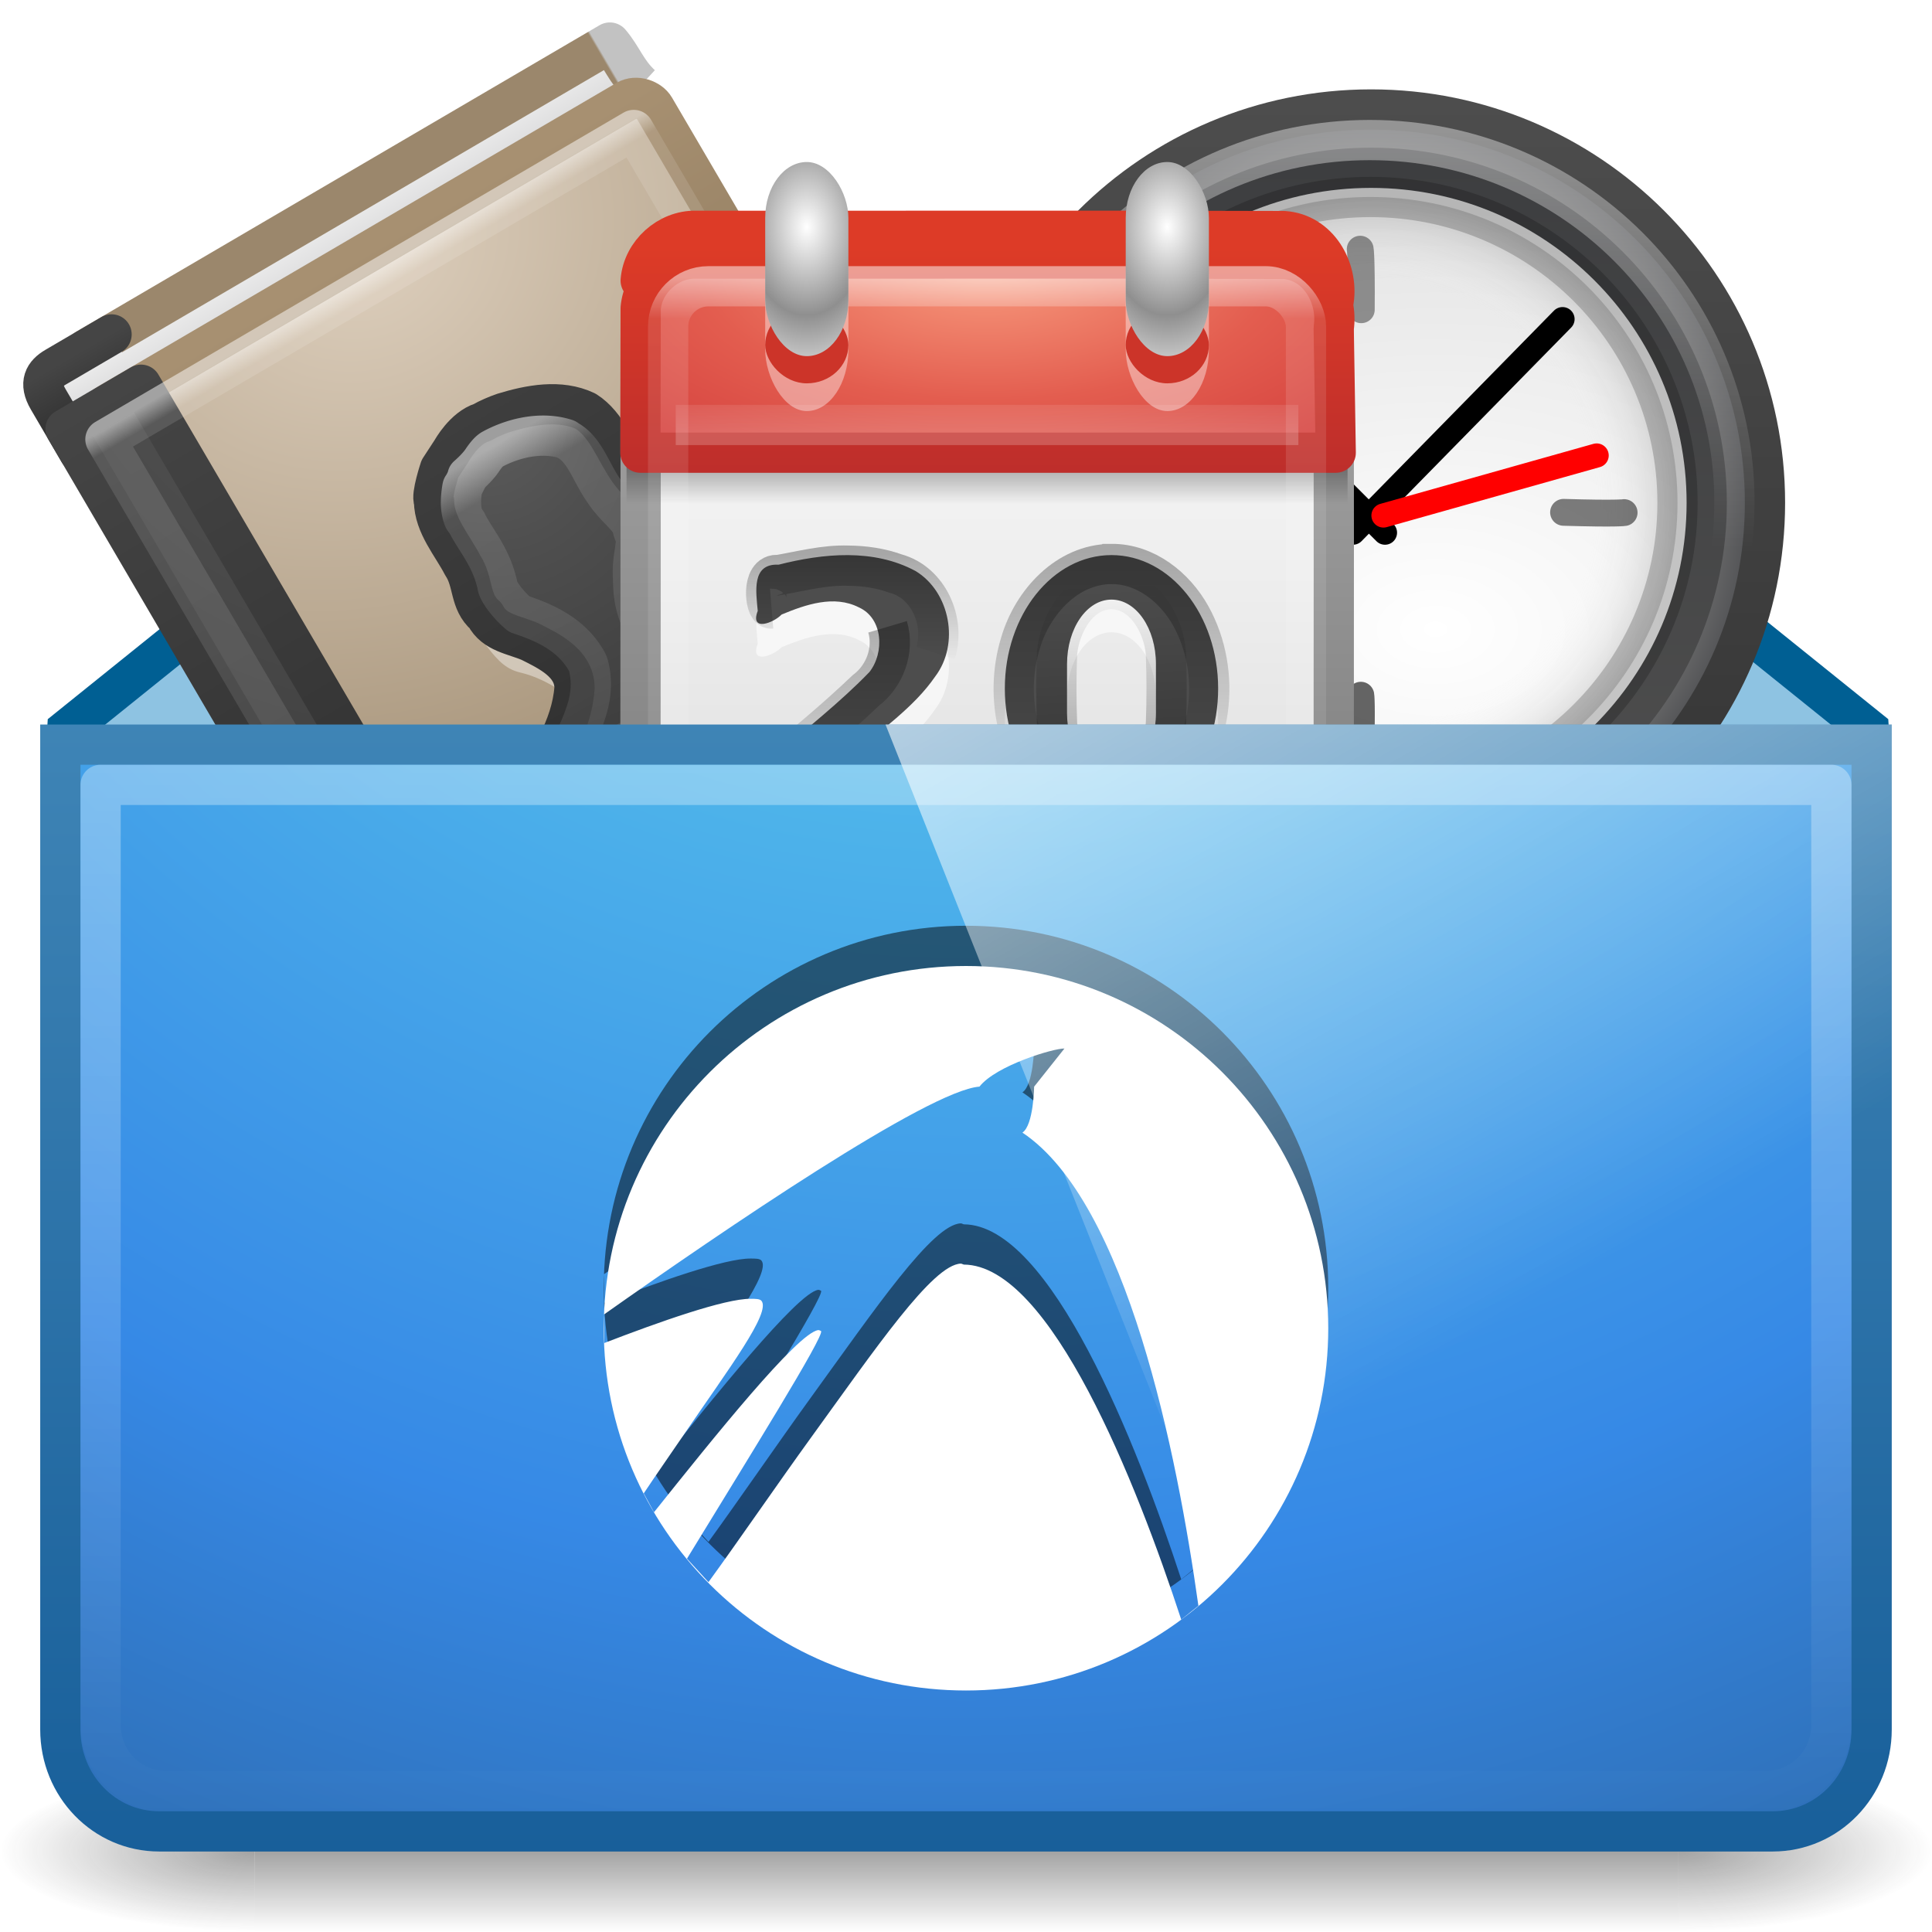 <?xml version="1.0" encoding="UTF-8" standalone="no"?>
<!-- Created with Inkscape (http://www.inkscape.org/) -->

<svg
   xmlns:dc="http://purl.org/dc/elements/1.1/"
   xmlns:cc="http://creativecommons.org/ns#"
   xmlns:rdf="http://www.w3.org/1999/02/22-rdf-syntax-ns#"
   xmlns:svg="http://www.w3.org/2000/svg"
   xmlns="http://www.w3.org/2000/svg"
   xmlns:xlink="http://www.w3.org/1999/xlink"
   xmlns:sodipodi="http://sodipodi.sourceforge.net/DTD/sodipodi-0.dtd"
   xmlns:inkscape="http://www.inkscape.org/namespaces/inkscape"
   width="48"
   height="48"
   id="svg4223"
   version="1.1"
   inkscape:version="0.48.3.1 r9886"
   sodipodi:docname="system-software-installer.svg"
   inkscape:export-filename="/home/rafa/Escriptori/lubuntu/lsc/lsc48.png"
   inkscape:export-xdpi="90"
   inkscape:export-ydpi="90">
  <sodipodi:namedview
     id="base"
     pagecolor="#ffffff"
     bordercolor="#666666"
     borderopacity="1.0"
     inkscape:pageopacity="0.0"
     inkscape:pageshadow="2"
     inkscape:zoom="5.656854"
     inkscape:cx="61.949932"
     inkscape:cy="28.781242"
     inkscape:current-layer="layer1"
     showgrid="true"
     inkscape:document-units="px"
     inkscape:grid-bbox="true"
     inkscape:window-width="1280"
     inkscape:window-height="976"
     inkscape:window-x="0"
     inkscape:window-y="24"
     inkscape:window-maximized="1"
     showguides="true"
     inkscape:guide-bbox="true"
     inkscape:snap-global="false">
    <inkscape:grid
       type="xygrid"
       id="grid3978"
       empspacing="5"
       visible="true"
       enabled="true"
       snapvisiblegridlinesonly="true" />
  </sodipodi:namedview>
  <defs
     id="defs4225">
    <linearGradient
       id="linearGradient3101">
      <stop
         offset="0"
         style="stop-color:#9b876c;stop-opacity:1"
         id="stop3103" />
      <stop
         offset="0.954"
         style="stop-color:#9b876c;stop-opacity:1"
         id="stop3105" />
      <stop
         offset="0.957"
         style="stop-color:#c2c2c2;stop-opacity:1"
         id="stop3107" />
      <stop
         offset="1"
         style="stop-color:#c2c2c2;stop-opacity:1"
         id="stop3109" />
    </linearGradient>
    <linearGradient
       id="linearGradient3707-319-631-407-324-616-674-812-821-107-178-392-400-6-2-5">
      <stop
         id="stop5440-4-8-6"
         style="stop-color:#272727;stop-opacity:1"
         offset="0" />
      <stop
         id="stop5442-3-8-1"
         style="stop-color:#454545;stop-opacity:1"
         offset="1" />
    </linearGradient>
    <linearGradient
       id="linearGradient2346-6">
      <stop
         id="stop2348-3"
         style="stop-color:#eeeeee;stop-opacity:1"
         offset="0" />
      <stop
         id="stop2350-8"
         style="stop-color:#d9d9da;stop-opacity:1"
         offset="1" />
    </linearGradient>
    <linearGradient
       id="linearGradient3319-5">
      <stop
         id="stop3321-0"
         style="stop-color:#a79071;stop-opacity:1"
         offset="0" />
      <stop
         id="stop3323-9"
         style="stop-color:#6f5d45;stop-opacity:1"
         offset="1" />
    </linearGradient>
    <linearGradient
       id="linearGradient8967-0">
      <stop
         id="stop8969-8"
         style="stop-color:#ddcfbd;stop-opacity:1"
         offset="0" />
      <stop
         id="stop8971-8"
         style="stop-color:#856f50;stop-opacity:1"
         offset="1" />
    </linearGradient>
    <linearGradient
       id="linearGradient3707-319-631-407-324-616-674-812-821-107-178-392-400-6-9">
      <stop
         id="stop5440-4-3"
         style="stop-color:#272727;stop-opacity:1"
         offset="0" />
      <stop
         id="stop5442-3-9"
         style="stop-color:#454545;stop-opacity:1"
         offset="1" />
    </linearGradient>
    <linearGradient
       id="linearGradient2867-449-88-871-390-598-476-591-434-148-57-177-641-289-620-227-114-444-680-744-8-9">
      <stop
         id="stop5430-8-4"
         style="stop-color:#5f5f5f;stop-opacity:1"
         offset="0" />
      <stop
         id="stop5432-3-8"
         style="stop-color:#4f4f4f;stop-opacity:1"
         offset="0.262" />
      <stop
         id="stop5434-1-1"
         style="stop-color:#3b3b3b;stop-opacity:1"
         offset="0.705" />
      <stop
         id="stop5436-8-2"
         style="stop-color:#2b2b2b;stop-opacity:1"
         offset="1" />
    </linearGradient>
    <linearGradient
       id="linearGradient3731-3">
      <stop
         id="stop3733-6"
         style="stop-color:#ffffff;stop-opacity:1"
         offset="0" />
      <stop
         id="stop3735-5"
         style="stop-color:#ffffff;stop-opacity:0.235"
         offset="0.027" />
      <stop
         id="stop3737-6"
         style="stop-color:#ffffff;stop-opacity:0.157"
         offset="0.974" />
      <stop
         id="stop3739-3"
         style="stop-color:#ffffff;stop-opacity:0.392"
         offset="1" />
    </linearGradient>
    <linearGradient
       id="linearGradient3707-319-631-407-324-616-674-812-821-107-178-392-400-6-7">
      <stop
         id="stop5440-4-4"
         style="stop-color:#272727;stop-opacity:1"
         offset="0" />
      <stop
         id="stop5442-3-5"
         style="stop-color:#454545;stop-opacity:1"
         offset="1" />
    </linearGradient>
    <linearGradient
       id="linearGradient2867-449-88-871-390-598-476-591-434-148-57-177-641-289-620-227-114-444-680-744-8-7">
      <stop
         id="stop5430-8-6"
         style="stop-color:#5f5f5f;stop-opacity:1"
         offset="0" />
      <stop
         id="stop5432-3-5"
         style="stop-color:#4f4f4f;stop-opacity:1"
         offset="0.262" />
      <stop
         id="stop5434-1-6"
         style="stop-color:#3b3b3b;stop-opacity:1"
         offset="0.705" />
      <stop
         id="stop5436-8-9"
         style="stop-color:#2b2b2b;stop-opacity:1"
         offset="1" />
    </linearGradient>
    <linearGradient
       id="linearGradient3195">
      <stop
         id="stop3197"
         style="stop-color:#ffffff;stop-opacity:1"
         offset="0" />
      <stop
         id="stop3199"
         style="stop-color:#ffffff;stop-opacity:0.235"
         offset="0.123" />
      <stop
         id="stop3201"
         style="stop-color:#ffffff;stop-opacity:0.157"
         offset="0.937" />
      <stop
         id="stop3203"
         style="stop-color:#ffffff;stop-opacity:0.392"
         offset="1" />
    </linearGradient>
    <linearGradient
       id="linearGradient3301">
      <stop
         id="stop3303"
         style="stop-color:#ffffff;stop-opacity:0"
         offset="0" />
      <stop
         id="stop3309"
         style="stop-color:#ffffff;stop-opacity:0"
         offset="0.7" />
      <stop
         id="stop3305"
         style="stop-color:#000000;stop-opacity:1"
         offset="1" />
    </linearGradient>
    <linearGradient
       id="linearGradient3708">
      <stop
         id="stop3710"
         style="stop-color:#000000;stop-opacity:1"
         offset="0" />
      <stop
         id="stop3712"
         style="stop-color:#000000;stop-opacity:1"
         offset="1" />
    </linearGradient>
    <linearGradient
       id="linearGradient3996">
      <stop
         id="stop3998"
         style="stop-color:#ffffff;stop-opacity:1"
         offset="0" />
      <stop
         id="stop4000"
         style="stop-color:#ffffff;stop-opacity:0"
         offset="1" />
    </linearGradient>
    <linearGradient
       id="linearGradient3268">
      <stop
         id="stop3270"
         style="stop-color:#ffffff;stop-opacity:1"
         offset="0" />
      <stop
         id="stop3272"
         style="stop-color:#d8d8d8;stop-opacity:1"
         offset="1" />
    </linearGradient>
    <linearGradient
       id="linearGradient2480">
      <stop
         id="stop2482"
         style="stop-color:#3d3e40;stop-opacity:1"
         offset="0" />
      <stop
         id="stop2484"
         style="stop-color:#4e4e4e;stop-opacity:1"
         offset="1" />
    </linearGradient>
    <linearGradient
       id="linearGradient3334-995-903-143-677-209-356-728">
      <stop
         id="stop5026"
         style="stop-color:#808080;stop-opacity:1"
         offset="0" />
      <stop
         id="stop5028"
         style="stop-color:#6d6d6d;stop-opacity:1"
         offset="0.873" />
      <stop
         id="stop5030"
         style="stop-color:#4f5053;stop-opacity:1"
         offset="1" />
    </linearGradient>
    <linearGradient
       id="linearGradient3227">
      <stop
         id="stop3229"
         style="stop-color:#4d4d4d;stop-opacity:1"
         offset="0" />
      <stop
         id="stop3231"
         style="stop-color:#333333;stop-opacity:1"
         offset="1" />
    </linearGradient>
    <linearGradient
       id="linearGradient3702-501-757-7">
      <stop
         id="stop2895-4"
         style="stop-color:#181818;stop-opacity:0"
         offset="0" />
      <stop
         id="stop2897-1"
         style="stop-color:#181818;stop-opacity:1"
         offset="0.5" />
      <stop
         id="stop2899-8"
         style="stop-color:#181818;stop-opacity:0"
         offset="1" />
    </linearGradient>
    <linearGradient
       id="linearGradient3688-464-309-1">
      <stop
         id="stop2889-7"
         style="stop-color:#181818;stop-opacity:1"
         offset="0" />
      <stop
         id="stop2891-85"
         style="stop-color:#181818;stop-opacity:0"
         offset="1" />
    </linearGradient>
    <linearGradient
       id="linearGradient3688-166-749-9">
      <stop
         id="stop2883-6"
         style="stop-color:#181818;stop-opacity:1"
         offset="0" />
      <stop
         id="stop2885-2"
         style="stop-color:#181818;stop-opacity:0"
         offset="1" />
    </linearGradient>
    <linearGradient
       id="linearGradient3707-319-631-407-324">
      <stop
         offset="0"
         style="stop-color:#185f9a;stop-opacity:1;"
         id="stop3760" />
      <stop
         offset="1"
         style="stop-color:#599ec9;stop-opacity:1;"
         id="stop3762" />
    </linearGradient>
    <linearGradient
       id="linearGradient2867-449-88-871-390-598-476-591-434-148-57-177">
      <stop
         offset="0"
         style="stop-color:#90dbec;stop-opacity:1;"
         id="stop3750" />
      <stop
         offset="0.262"
         style="stop-color:#55c1ec;stop-opacity:1;"
         id="stop3752" />
      <stop
         offset="0.705"
         style="stop-color:#3689e6;stop-opacity:1;"
         id="stop3754" />
      <stop
         offset="1"
         style="stop-color:#2b63a0;stop-opacity:1;"
         id="stop3756" />
    </linearGradient>
    <linearGradient
       id="linearGradient3924">
      <stop
         id="stop3926"
         style="stop-color:#ffffff;stop-opacity:1;"
         offset="0" />
      <stop
         id="stop3932"
         style="stop-color:#ffffff;stop-opacity:0;"
         offset="1" />
    </linearGradient>
    <linearGradient
       id="linearGradient3702-501-757-4">
      <stop
         id="stop2895-00"
         style="stop-color:#181818;stop-opacity:0"
         offset="0" />
      <stop
         id="stop2897-4"
         style="stop-color:#181818;stop-opacity:1"
         offset="0.5" />
      <stop
         id="stop2899-6"
         style="stop-color:#181818;stop-opacity:0"
         offset="1" />
    </linearGradient>
    <linearGradient
       id="linearGradient3688-464-309-80">
      <stop
         id="stop2889-5"
         style="stop-color:#181818;stop-opacity:1"
         offset="0" />
      <stop
         id="stop2891-6"
         style="stop-color:#181818;stop-opacity:0"
         offset="1" />
    </linearGradient>
    <linearGradient
       id="linearGradient3688-166-749-19">
      <stop
         id="stop2883-69"
         style="stop-color:#181818;stop-opacity:1"
         offset="0" />
      <stop
         id="stop2885-3"
         style="stop-color:#181818;stop-opacity:0"
         offset="1" />
    </linearGradient>
    <linearGradient
       id="linearGradient3104-3-9">
      <stop
         offset="0"
         style="stop-color:#787878;stop-opacity:1"
         id="stop3106-7-0" />
      <stop
         offset="1"
         style="stop-color:#aaaaaa;stop-opacity:1"
         id="stop3108-2-0" />
    </linearGradient>
    <linearGradient
       id="linearGradient3600-6-7">
      <stop
         offset="0"
         style="stop-color:#f4f4f4;stop-opacity:1"
         id="stop3602-1-4" />
      <stop
         offset="1"
         style="stop-color:#dbdbdb;stop-opacity:1"
         id="stop3604-1-3" />
    </linearGradient>
    <linearGradient
       id="linearGradient3510">
      <stop
         offset="0"
         style="stop-color:#000000;stop-opacity:1"
         id="stop3512" />
      <stop
         offset="1"
         style="stop-color:#000000;stop-opacity:0"
         id="stop3514" />
    </linearGradient>
    <linearGradient
       id="linearGradient3997"
       inkscape:collect="always">
      <stop
         id="stop3999"
         offset="0"
         style="stop-color:#000000;stop-opacity:1;" />
      <stop
         id="stop4001-0"
         offset="1"
         style="stop-color:#000000;stop-opacity:0;" />
    </linearGradient>
    <linearGradient
       id="linearGradient2490-6">
      <stop
         id="stop2492-5"
         style="stop-color:#791235;stop-opacity:1"
         offset="0" />
      <stop
         id="stop2494-0"
         style="stop-color:#dd3b27;stop-opacity:1"
         offset="1" />
    </linearGradient>
    <linearGradient
       id="linearGradient3242-6">
      <stop
         id="stop3244-3"
         style="stop-color:#f89b7e;stop-opacity:1"
         offset="0" />
      <stop
         id="stop3246-0"
         style="stop-color:#e35d4f;stop-opacity:1"
         offset="0.262" />
      <stop
         id="stop3248-2"
         style="stop-color:#c6262e;stop-opacity:1"
         offset="0.661" />
      <stop
         id="stop3250-1"
         style="stop-color:#690b2c;stop-opacity:1"
         offset="1" />
    </linearGradient>
    <linearGradient
       id="linearGradient3924-1">
      <stop
         id="stop3926-1"
         style="stop-color:#ffffff;stop-opacity:1;"
         offset="0" />
      <stop
         offset="0.063"
         style="stop-color:#ffffff;stop-opacity:0.235;"
         id="stop3928-0" />
      <stop
         id="stop3930-3"
         style="stop-color:#ffffff;stop-opacity:0.157;"
         offset="0.951" />
      <stop
         id="stop3932-4"
         style="stop-color:#ffffff;stop-opacity:0.392;"
         offset="1" />
    </linearGradient>
    <linearGradient
       id="linearGradient3924-7">
      <stop
         offset="0"
         style="stop-color:#ffffff;stop-opacity:1;"
         id="stop3926-5" />
      <stop
         id="stop3928-4"
         style="stop-color:#ffffff;stop-opacity:0.235;"
         offset="0.063" />
      <stop
         offset="0.951"
         style="stop-color:#ffffff;stop-opacity:0.157;"
         id="stop3930-4" />
      <stop
         offset="1"
         style="stop-color:#ffffff;stop-opacity:0.392;"
         id="stop3932-6" />
    </linearGradient>
    <linearGradient
       id="linearGradient3520">
      <stop
         offset="0"
         style="stop-color:#ffffff;stop-opacity:1;"
         id="stop3522" />
      <stop
         offset="1"
         style="stop-color:#8f8f8f;stop-opacity:1;"
         id="stop3524" />
    </linearGradient>
    <linearGradient
       id="linearGradient3520-1">
      <stop
         offset="0"
         style="stop-color:#ffffff;stop-opacity:1;"
         id="stop3522-2" />
      <stop
         offset="1"
         style="stop-color:#8f8f8f;stop-opacity:1;"
         id="stop3524-3" />
    </linearGradient>
    <radialGradient
       inkscape:collect="always"
       xlink:href="#linearGradient3334-995-903-143-677-209-356-728"
       id="radialGradient4430"
       gradientUnits="userSpaceOnUse"
       gradientTransform="matrix(0.629,0,0,0.628,73.899,3.671)"
       cx="24.012"
       cy="24.003"
       fx="24.012"
       fy="24.003"
       r="21" />
    <linearGradient
       inkscape:collect="always"
       xlink:href="#linearGradient3227"
       id="linearGradient4432"
       gradientUnits="userSpaceOnUse"
       gradientTransform="matrix(0.659,0,0,0.658,73.158,2.931)"
       x1="7.554"
       y1="3"
       x2="7.554"
       y2="45.184" />
    <radialGradient
       inkscape:collect="always"
       xlink:href="#linearGradient3268"
       id="radialGradient4434"
       gradientUnits="userSpaceOnUse"
       gradientTransform="matrix(1.1610166e-8,1.165,-1.75,1.7378386e-8,112.339,-8.861)"
       cx="27.412"
       cy="12.08"
       fx="27.412"
       fy="12.08"
       r="18" />
    <linearGradient
       inkscape:collect="always"
       xlink:href="#linearGradient2480"
       id="linearGradient4436"
       gradientUnits="userSpaceOnUse"
       gradientTransform="matrix(0.698,0,0,0.697,72.229,2.008)"
       x1="29.05"
       y1="7.028"
       x2="29.05"
       y2="40.32" />
    <radialGradient
       inkscape:collect="always"
       xlink:href="#linearGradient3301"
       id="radialGradient4438"
       gradientUnits="userSpaceOnUse"
       gradientTransform="matrix(0.639,0,0,0.636,73.634,3.468)"
       cx="24"
       cy="24"
       fx="24"
       fy="24"
       r="17" />
    <linearGradient
       inkscape:collect="always"
       xlink:href="#linearGradient3708"
       id="linearGradient4440"
       gradientUnits="userSpaceOnUse"
       gradientTransform="matrix(0.639,0,0,-0.636,73.634,33.996)"
       x1="29.05"
       y1="7.028"
       x2="29.05"
       y2="26.494" />
    <linearGradient
       inkscape:collect="always"
       xlink:href="#linearGradient3996"
       id="linearGradient4442"
       gradientUnits="userSpaceOnUse"
       gradientTransform="matrix(0.642,0,0,0.637,73.283,3.67)"
       x1="24.398"
       y1="3.602"
       x2="24.398"
       y2="26.091" />
    <radialGradient
       inkscape:collect="always"
       xlink:href="#linearGradient3688-166-749-19"
       id="radialGradient4446"
       gradientUnits="userSpaceOnUse"
       gradientTransform="matrix(2.004,0,0,1.4,27.988,-17.4)"
       cx="4.993"
       cy="43.5"
       fx="4.993"
       fy="43.5"
       r="2.5" />
    <radialGradient
       inkscape:collect="always"
       xlink:href="#linearGradient3688-464-309-80"
       id="radialGradient4448"
       gradientUnits="userSpaceOnUse"
       gradientTransform="matrix(2.004,0,0,1.4,-20.012,-104.4)"
       cx="4.993"
       cy="43.5"
       fx="4.993"
       fy="43.5"
       r="2.5" />
    <linearGradient
       inkscape:collect="always"
       xlink:href="#linearGradient3702-501-757-4"
       id="linearGradient4450"
       gradientUnits="userSpaceOnUse"
       x1="25.058"
       y1="47.028"
       x2="25.058"
       y2="39.999" />
    <linearGradient
       inkscape:collect="always"
       xlink:href="#linearGradient3600-6-7"
       id="linearGradient4452"
       gradientUnits="userSpaceOnUse"
       gradientTransform="matrix(0.641,0,0,0.642,0.615,0.958)"
       x1="19.36"
       y1="16.138"
       x2="19.36"
       y2="44.984" />
    <linearGradient
       inkscape:collect="always"
       xlink:href="#linearGradient3104-3-9"
       id="linearGradient4454"
       gradientUnits="userSpaceOnUse"
       gradientTransform="matrix(0.641,0,0,0.642,0.615,1.579)"
       x1="24"
       y1="44"
       x2="24"
       y2="3.89" />
    <linearGradient
       inkscape:collect="always"
       xlink:href="#linearGradient3510"
       id="linearGradient4456"
       gradientUnits="userSpaceOnUse"
       gradientTransform="matrix(0.65,0,0,0.5,0.4,4)"
       x1="23.954"
       y1="15.999"
       x2="23.954"
       y2="18.684" />
    <linearGradient
       inkscape:collect="always"
       xlink:href="#linearGradient3997"
       id="linearGradient4458"
       gradientUnits="userSpaceOnUse"
       gradientTransform="matrix(0.641,0,0,0.642,0.615,1.072)"
       x1="24"
       y1="34"
       x2="24"
       y2="37" />
    <linearGradient
       inkscape:collect="always"
       xlink:href="#linearGradient3997"
       id="linearGradient4460"
       gradientUnits="userSpaceOnUse"
       gradientTransform="matrix(0.641,0,0,0.642,0.615,1.072)"
       x1="24"
       y1="22"
       x2="24"
       y2="28" />
    <linearGradient
       inkscape:collect="always"
       xlink:href="#linearGradient3997"
       id="linearGradient4462"
       gradientUnits="userSpaceOnUse"
       gradientTransform="matrix(0.641,0,0,0.642,0.615,1.072)"
       x1="18"
       y1="26"
       x2="18"
       y2="37.045" />
    <linearGradient
       inkscape:collect="always"
       xlink:href="#linearGradient3997"
       id="linearGradient4464"
       gradientUnits="userSpaceOnUse"
       gradientTransform="matrix(0.652,0,0,0.651,0.282,0.804)"
       x1="24"
       y1="22"
       x2="24"
       y2="37" />
    <linearGradient
       inkscape:collect="always"
       xlink:href="#linearGradient3997"
       id="linearGradient4466"
       gradientUnits="userSpaceOnUse"
       gradientTransform="matrix(0.641,0,0,0.642,0.615,1.072)"
       x1="32"
       y1="35"
       x2="31.497"
       y2="23.406" />
    <radialGradient
       inkscape:collect="always"
       xlink:href="#linearGradient3242-6"
       id="radialGradient4468"
       gradientUnits="userSpaceOnUse"
       gradientTransform="matrix(0,0.906,-1.973,-3.8243502e-8,32.673,-1.92)"
       cx="7.496"
       cy="8.45"
       fx="7.496"
       fy="8.45"
       r="20" />
    <linearGradient
       inkscape:collect="always"
       xlink:href="#linearGradient2490-6"
       id="linearGradient4470"
       gradientUnits="userSpaceOnUse"
       gradientTransform="matrix(0.641,0,0,0.641,0.615,1.615)"
       x1="24"
       y1="44"
       x2="24"
       y2="3.899" />
    <linearGradient
       inkscape:collect="always"
       xlink:href="#linearGradient3924-1"
       id="linearGradient4472"
       gradientUnits="userSpaceOnUse"
       gradientTransform="matrix(0.622,0,0,0.622,1.081,2.081)"
       x1="24"
       y1="5"
       x2="24"
       y2="43" />
    <linearGradient
       inkscape:collect="always"
       xlink:href="#linearGradient3924-7"
       id="linearGradient4474"
       gradientUnits="userSpaceOnUse"
       gradientTransform="matrix(0.6,0,0,0.642,1.6,-16.779)"
       x1="24"
       y1="5"
       x2="24"
       y2="43" />
    <radialGradient
       inkscape:collect="always"
       xlink:href="#linearGradient3520"
       id="radialGradient4476"
       gradientUnits="userSpaceOnUse"
       gradientTransform="matrix(1.091,-1.8501946e-8,3.7499995e-8,1.592,-5.777,-4.469)"
       spreadMethod="reflect"
       cx="14"
       cy="4.918"
       fx="14"
       fy="4.918"
       r="2" />
    <radialGradient
       inkscape:collect="always"
       xlink:href="#linearGradient3520-1"
       id="radialGradient4478"
       gradientUnits="userSpaceOnUse"
       gradientTransform="matrix(1.091,-1.8501946e-8,3.7499995e-8,1.592,7.223,-4.469)"
       spreadMethod="reflect"
       cx="14"
       cy="4.918"
       fx="14"
       fy="4.918"
       r="2" />
    <linearGradient
       inkscape:collect="always"
       xlink:href="#linearGradient2346-6"
       id="linearGradient4768"
       gradientUnits="userSpaceOnUse"
       gradientTransform="matrix(0.69,0,0,1.016,0.25,-2.492)"
       x1="24.627"
       y1="3.123"
       x2="24.64"
       y2="4.883" />
    <linearGradient
       inkscape:collect="always"
       xlink:href="#linearGradient3101"
       id="linearGradient4770"
       gradientUnits="userSpaceOnUse"
       gradientTransform="matrix(0.493,0,0,0.494,0.89,0.144)"
       x1="5.212"
       y1="0.065"
       x2="54.887"
       y2="0.065" />
    <linearGradient
       inkscape:collect="always"
       xlink:href="#linearGradient2346-6"
       id="linearGradient4772"
       gradientUnits="userSpaceOnUse"
       gradientTransform="matrix(0.6,0,0,0.75,0.6,0.125)"
       x1="10.654"
       y1="1"
       x2="10.654"
       y2="3" />
    <linearGradient
       inkscape:collect="always"
       xlink:href="#linearGradient3707-319-631-407-324-616-674-812-821-107-178-392-400-6-2-5"
       id="linearGradient4774"
       gradientUnits="userSpaceOnUse"
       gradientTransform="matrix(0.6,0,0,0.077,1.8,0.154)"
       x1="24"
       y1="44"
       x2="24"
       y2="3.899" />
    <radialGradient
       inkscape:collect="always"
       xlink:href="#linearGradient8967-0"
       id="radialGradient4776"
       gradientUnits="userSpaceOnUse"
       gradientTransform="matrix(0,1.807,-2.059,0,30.19,-41.984)"
       cx="24.502"
       cy="6.648"
       fx="24.502"
       fy="6.648"
       r="17.498" />
    <linearGradient
       inkscape:collect="always"
       xlink:href="#linearGradient3319-5"
       id="linearGradient4778"
       gradientUnits="userSpaceOnUse"
       gradientTransform="matrix(0.453,0,0,0.485,1.994,0.117)"
       x1="32.901"
       y1="4.648"
       x2="32.901"
       y2="61.482" />
    <radialGradient
       inkscape:collect="always"
       xlink:href="#linearGradient2867-449-88-871-390-598-476-591-434-148-57-177-641-289-620-227-114-444-680-744-8-9"
       id="radialGradient4780"
       gradientUnits="userSpaceOnUse"
       gradientTransform="matrix(1.1657079e-8,1.618,-1.483,-2.9808191e-8,28.734,-9.224)"
       cx="7.496"
       cy="8.45"
       fx="7.496"
       fy="8.45"
       r="20" />
    <linearGradient
       inkscape:collect="always"
       xlink:href="#linearGradient3707-319-631-407-324-616-674-812-821-107-178-392-400-6-9"
       id="linearGradient4782"
       gradientUnits="userSpaceOnUse"
       gradientTransform="matrix(0.6,0,0,0.692,1.8,-0.615)"
       x1="24"
       y1="44"
       x2="24"
       y2="3.899" />
    <linearGradient
       inkscape:collect="always"
       xlink:href="#linearGradient3731-3"
       id="linearGradient4784"
       gradientUnits="userSpaceOnUse"
       gradientTransform="matrix(0.568,0,0,0.676,2.378,-0.216)"
       x1="24"
       y1="5"
       x2="24"
       y2="43" />
    <radialGradient
       inkscape:collect="always"
       xlink:href="#linearGradient2867-449-88-871-390-598-476-591-434-148-57-177-641-289-620-227-114-444-680-744-8-7"
       id="radialGradient4786"
       gradientUnits="userSpaceOnUse"
       gradientTransform="matrix(0,0.969,-0.83,0,24.014,-1.785)"
       cx="10.904"
       cy="8.45"
       fx="10.904"
       fy="8.45"
       r="20" />
    <linearGradient
       inkscape:collect="always"
       xlink:href="#linearGradient3707-319-631-407-324-616-674-812-821-107-178-392-400-6-7"
       id="linearGradient4788"
       gradientUnits="userSpaceOnUse"
       gradientTransform="matrix(0.656,0,0,0.689,1.253,-0.211)"
       x1="24"
       y1="44"
       x2="24"
       y2="3.899" />
    <linearGradient
       inkscape:collect="always"
       xlink:href="#linearGradient3195"
       id="linearGradient4790"
       gradientUnits="userSpaceOnUse"
       gradientTransform="matrix(0.503,0,0,0.646,3.712,0.796)"
       x1="24"
       y1="14.916"
       x2="24"
       y2="32.596" />
    <radialGradient
       inkscape:collect="always"
       xlink:href="#linearGradient3242-6-0"
       id="radialGradient4468-3"
       gradientUnits="userSpaceOnUse"
       gradientTransform="matrix(0,0.906,-1.973,-3.8243502e-8,32.673,-1.92)"
       cx="7.496"
       cy="8.45"
       fx="7.496"
       fy="8.45"
       r="20" />
    <linearGradient
       id="linearGradient3242-6-0">
      <stop
         id="stop3244-3-3"
         style="stop-color:#f89b7e;stop-opacity:1"
         offset="0" />
      <stop
         id="stop3246-0-0"
         style="stop-color:#e35d4f;stop-opacity:1"
         offset="0.262" />
      <stop
         id="stop3248-2-9"
         style="stop-color:#c6262e;stop-opacity:1"
         offset="0.661" />
      <stop
         id="stop3250-1-2"
         style="stop-color:#690b2c;stop-opacity:1"
         offset="1" />
    </linearGradient>
    <linearGradient
       inkscape:collect="always"
       xlink:href="#linearGradient2490-6-4"
       id="linearGradient4470-5"
       gradientUnits="userSpaceOnUse"
       gradientTransform="matrix(0.641,0,0,0.641,0.615,1.615)"
       x1="24"
       y1="44"
       x2="24"
       y2="3.899" />
    <linearGradient
       id="linearGradient2490-6-4">
      <stop
         id="stop2492-5-0"
         style="stop-color:#791235;stop-opacity:1"
         offset="0" />
      <stop
         id="stop2494-0-5"
         style="stop-color:#dd3b27;stop-opacity:1"
         offset="1" />
    </linearGradient>
    <linearGradient
       inkscape:collect="always"
       xlink:href="#linearGradient3924"
       id="linearGradient3592"
       gradientUnits="userSpaceOnUse"
       gradientTransform="matrix(1.162,0,0,1.181,-3.892,10.289)"
       x1="24"
       y1="20.183"
       x2="24"
       y2="43" />
    <radialGradient
       inkscape:collect="always"
       xlink:href="#linearGradient2867-449-88-871-390-598-476-591-434-148-57-177"
       id="radialGradient3602"
       gradientUnits="userSpaceOnUse"
       gradientTransform="matrix(2.2417465e-8,2.781,-2.853,-5.1232839e-8,48.104,-5.057)"
       cx="7.496"
       cy="8.45"
       fx="7.496"
       fy="8.45"
       r="20" />
    <linearGradient
       inkscape:collect="always"
       xlink:href="#linearGradient3707-319-631-407-324"
       id="linearGradient3604"
       gradientUnits="userSpaceOnUse"
       gradientTransform="matrix(1.154,0,0,1.19,-3.692,9.739)"
       x1="24"
       y1="44"
       x2="24"
       y2="3.899" />
    <radialGradient
       inkscape:collect="always"
       xlink:href="#linearGradient3688-166-749-9"
       id="radialGradient3660"
       gradientUnits="userSpaceOnUse"
       gradientTransform="matrix(2.004,0,0,1.4,27.988,-17.4)"
       cx="4.993"
       cy="43.5"
       fx="4.993"
       fy="43.5"
       r="2.5" />
    <radialGradient
       inkscape:collect="always"
       xlink:href="#linearGradient3688-464-309-1"
       id="radialGradient3662"
       gradientUnits="userSpaceOnUse"
       gradientTransform="matrix(2.004,0,0,1.4,-20.012,-104.4)"
       cx="4.993"
       cy="43.5"
       fx="4.993"
       fy="43.5"
       r="2.5" />
    <linearGradient
       inkscape:collect="always"
       xlink:href="#linearGradient3702-501-757-7"
       id="linearGradient3664"
       gradientUnits="userSpaceOnUse"
       x1="25.058"
       y1="47.028"
       x2="25.058"
       y2="39.999" />
    <linearGradient
       inkscape:collect="always"
       id="linearGradient986-3">
      <stop
         style="stop-color:#ffffff;stop-opacity:1;"
         offset="0"
         id="stop988-9" />
      <stop
         style="stop-color:#ffffff;stop-opacity:0;"
         offset="1"
         id="stop990-4" />
    </linearGradient>
    <linearGradient
       inkscape:collect="always"
       xlink:href="#linearGradient986-3"
       id="linearGradient3780"
       gradientUnits="userSpaceOnUse"
       gradientTransform="matrix(1.042,0,0,0.767,1.167,29.397)"
       x1="10.189"
       y1="-5.714"
       x2="34.454"
       y2="25.487" />
  </defs>
  <g
     inkscape:groupmode="layer"
     inkscape:label="Layer 1"
     id="layer1"
     transform="translate(0,-16)">
    <g
       transform="matrix(1.2,0,0,0.444,-4.8,43.111)"
       id="g2036-7"
       style="display:inline">
      <g
         transform="matrix(1.053,0,0,1.286,-1.263,-13.429)"
         id="g3712-5"
         style="opacity:0.4">
        <rect
           width="5"
           height="7"
           x="38"
           y="40"
           id="rect2801-3"
           style="fill:url(#radialGradient3660);fill-opacity:1;stroke:none" />
        <rect
           width="5"
           height="7"
           x="-10"
           y="-47"
           transform="scale(-1,-1)"
           id="rect3696-8"
           style="fill:url(#radialGradient3662);fill-opacity:1;stroke:none" />
        <rect
           width="28"
           height="7"
           x="10"
           y="40"
           id="rect3700-8"
           style="fill:url(#linearGradient3664);fill-opacity:1;stroke:none" />
      </g>
    </g>
    <path
       id="path4752"
       d="M 46.6,34.257 41.8,30.394 41.802,39.194 z"
       style="color:#000000;fill:#8ec3e2;fill-opacity:1;fill-rule:nonzero;stroke:#005f93;stroke-width:1;stroke-linecap:butt;stroke-linejoin:bevel;stroke-miterlimit:4;stroke-opacity:1;stroke-dasharray:none;stroke-dashoffset:0;marker:none;visibility:visible;display:inline;overflow:visible;enable-background:accumulate"
       inkscape:connector-curvature="0"
       sodipodi:nodetypes="cccc" />
    <path
       sodipodi:nodetypes="cccc"
       inkscape:connector-curvature="0"
       style="color:#000000;fill:#8ec3e2;fill-opacity:1;fill-rule:nonzero;stroke:#005f93;stroke-width:1;stroke-linecap:butt;stroke-linejoin:bevel;stroke-miterlimit:4;stroke-opacity:1;stroke-dasharray:none;stroke-dashoffset:0;marker:none;visibility:visible;display:inline;overflow:visible;enable-background:accumulate"
       d="M 1.5,34.257 6.3,30.394 6.298,39.194 z"
       id="path4750" />
    <path
       sodipodi:nodetypes="ccccc"
       inkscape:connector-curvature="0"
       id="path4490"
       d="m 6.64,29.694 34.8,0 0,8.56 -34.8,0 z"
       style="color:#000000;fill:#8ec3e2;fill-opacity:1;fill-rule:nonzero;stroke:#005f93;stroke-width:1;stroke-linecap:butt;stroke-linejoin:miter;stroke-miterlimit:4;stroke-opacity:1;stroke-dasharray:none;stroke-dashoffset:0;marker:none;visibility:visible;display:inline;overflow:visible;enable-background:accumulate" />
    <g
       transform="matrix(0.724,0,0,0.724,-30.361,14.93)"
       id="g4326">
      <path
         inkscape:connector-curvature="0"
         d="m 102.502,18.731 c 0,7.454 -6.053,13.497 -13.518,13.497 -7.466,0 -13.519,-6.043 -13.519,-13.497 0,-7.454 6.053,-13.496 13.519,-13.496 7.465,0 13.518,6.042 13.518,13.496 l 0,0 z"
         id="path4328"
         style="fill:url(#radialGradient4430);fill-opacity:1;fill-rule:nonzero;stroke:url(#linearGradient4432);stroke-width:1.381;stroke-miterlimit:4;stroke-opacity:1;stroke-dasharray:none" />
      <path
         inkscape:connector-curvature="0"
         d="m 100.503,18.732 c 0,6.35 -5.158,11.498 -11.519,11.498 -6.362,0 -11.52,-5.148 -11.52,-11.498 0,-6.35 5.157,-11.497 11.52,-11.497 6.361,0 11.519,5.147 11.519,11.497 l 0,0 0,0 0,0 z"
         id="path4330"
         style="fill:url(#radialGradient4434);fill-opacity:1;fill-rule:nonzero;stroke:url(#linearGradient4436);stroke-width:1.381;stroke-miterlimit:4;stroke-dasharray:none" />
      <path
         inkscape:connector-curvature="0"
         d="m 99.5,18.732 c 0,-5.796 -4.718,-10.494 -10.538,-10.494 -5.82,0 -10.538,4.698 -10.538,10.494 0,5.795 4.718,10.493 10.538,10.493 5.819,0 10.538,-4.698 10.538,-10.493 l 0,0 z"
         id="path4332"
         style="opacity:0.2;fill:url(#radialGradient4438);fill-opacity:1;stroke:url(#linearGradient4440);stroke-width:1.381;stroke-miterlimit:4;stroke-dasharray:none" />
      <path
         inkscape:connector-curvature="0"
         d="m 101.454,18.71 c 0,6.863 -5.603,12.427 -12.514,12.427 -6.912,0 -12.514,-5.564 -12.514,-12.427 0,-6.863 5.603,-12.426 12.514,-12.426 6.911,0 12.514,5.563 12.514,12.426 l 0,0 z"
         id="path4334"
         style="opacity:0.4;fill:none;stroke:url(#linearGradient4442);stroke-width:1.381;stroke-miterlimit:4;stroke-opacity:1;stroke-dasharray:none" />
      <path
         inkscape:connector-curvature="0"
         d="m 80.372,19.067 c 1.844,0.04 2.078,-0.008 2.078,-0.008"
         id="path4336"
         style="opacity:0.5;fill:none;stroke:#000000;stroke-width:0.921;stroke-linecap:round;stroke-linejoin:miter;stroke-miterlimit:4;stroke-opacity:1;stroke-dasharray:none" />
      <path
         inkscape:connector-curvature="0"
         d="m 95.59,19.059 c 1.843,0.055 2.078,0.009 2.078,0.009"
         id="path4338"
         style="opacity:0.5;fill:none;stroke:#000000;stroke-width:0.921;stroke-linecap:round;stroke-linejoin:miter;stroke-miterlimit:4;stroke-opacity:1;stroke-dasharray:none" />
      <path
         inkscape:connector-curvature="0"
         d="m 88.627,27.413 c 0.053,-1.843 0.006,-2.078 0.006,-2.078"
         id="path4340"
         style="opacity:0.6;fill:none;stroke:#000000;stroke-width:0.921;stroke-linecap:round;stroke-linejoin:miter;stroke-miterlimit:4;stroke-opacity:1;stroke-dasharray:none" />
      <path
         inkscape:connector-curvature="0"
         d="m 88.649,12.107 c 0.014,-1.844 -0.037,-2.078 -0.037,-2.078"
         id="path4342"
         style="opacity:0.4;fill:none;stroke:#000000;stroke-width:0.921;stroke-linecap:round;stroke-linejoin:miter;stroke-miterlimit:4;stroke-opacity:1;stroke-dasharray:none" />
      <path
         inkscape:connector-curvature="0"
         d="M 88.364,19.757 95.555,12.429"
         id="path4344"
         style="fill:none;stroke:#000000;stroke-width:0.828;stroke-linecap:round;stroke-linejoin:miter;stroke-miterlimit:4;stroke-opacity:1;stroke-dasharray:none" />
      <path
         inkscape:connector-curvature="0"
         d="m 89.462,19.757 -4.858,-4.858"
         id="path4346"
         style="fill:none;stroke:#000000;stroke-width:0.828;stroke-linecap:round;stroke-linejoin:miter;stroke-miterlimit:4;stroke-opacity:1;stroke-dasharray:none" />
      <path
         inkscape:connector-curvature="0"
         d="m 89.41,19.168 7.316,-2.06"
         id="path4348"
         style="fill:#ff0000;fill-rule:evenodd;stroke:#ff0000;stroke-width:0.828;stroke-linecap:round;stroke-linejoin:miter;stroke-miterlimit:4;stroke-opacity:1;stroke-dasharray:none" />
    </g>
    <g
       transform="matrix(0.625,-0.366,0.366,0.625,-2.099,26.741)"
       id="g4308">
      <path
         d="M 27.491,2.304 C 27.288,1.649 27.415,1.133 27.303,0.509 l -20.794,0 0.123,1.983"
         id="path4310"
         style="fill:url(#linearGradient4768);fill-opacity:1;stroke:url(#linearGradient4770);stroke-width:1.405;stroke-linecap:butt;stroke-linejoin:round;stroke-miterlimit:0;stroke-opacity:1;stroke-dasharray:none;stroke-dashoffset:0;display:inline"
         inkscape:connector-curvature="0" />
      <path
         d="m 7.5,3.5 -2.4,0 C 4.758,3.5 4.5,3.468 4.5,3.427 l 0,-2.097 c 0,-0.666 0.335,-0.83 0.775,-0.83 l 2.225,0"
         id="path4312"
         style="color:#000000;fill:url(#linearGradient4772);fill-opacity:1;fill-rule:nonzero;stroke:url(#linearGradient4774);stroke-width:1.381;stroke-linecap:round;stroke-linejoin:round;stroke-miterlimit:4;stroke-opacity:1;stroke-dasharray:none;stroke-dashoffset:0;marker:none;visibility:visible;display:inline;overflow:visible;enable-background:accumulate"
         inkscape:connector-curvature="0" />
      <rect
         width="21.981"
         height="26.981"
         rx="0.69"
         x="5.51"
         y="2.51"
         id="rect4314"
         style="fill:url(#radialGradient4776);fill-opacity:1;stroke:url(#linearGradient4778);stroke-width:1.407;stroke-linecap:round;stroke-linejoin:round;stroke-miterlimit:0;stroke-opacity:1;stroke-dasharray:none;stroke-dashoffset:0;display:inline"
         ry="0.69" />
      <path
         d="m 7.5,2.5 c 0,0 0,18.774 0,27 l -2.4,0 c -0.343,0 -0.6,-0.286 -0.6,-0.659 l 0,-26.341 z"
         id="path4316"
         style="color:#000000;fill:url(#radialGradient4780);fill-opacity:1;fill-rule:nonzero;stroke:url(#linearGradient4782);stroke-width:1.381;stroke-linecap:round;stroke-linejoin:round;stroke-miterlimit:4;stroke-opacity:1;stroke-dasharray:none;stroke-dashoffset:0;marker:none;visibility:visible;display:inline;overflow:visible;enable-background:accumulate"
         inkscape:connector-curvature="0" />
      <rect
         width="21"
         height="25"
         x="5.5"
         y="3.5"
         id="rect4318"
         style="opacity:0.5;fill:none;stroke:url(#linearGradient4784);stroke-width:1.381;stroke-linecap:round;stroke-linejoin:round;stroke-miterlimit:4;stroke-opacity:1;stroke-dasharray:none;stroke-dashoffset:0" />
      <path
         d="m 16.942,10 c -0.432,-0.003 -0.811,0.08 -1.069,0.252 -0.333,0.221 -0.48,0.249 -0.573,0.097 -0.089,-0.146 -0.17,-0.13 -0.248,0.077 -0.066,0.175 -0.205,0.255 -0.363,0.194 -0.151,-0.059 -0.212,-0.04 -0.153,0.058 0.057,0.094 0.029,0.174 -0.057,0.174 -0.087,0 -0.364,0.297 -0.611,0.658 -0.394,0.577 -0.458,0.84 -0.458,2.053 5.5e-5,0.761 0.075,1.501 -0.153,1.549 -0.134,0.028 -0.121,0.557 -0.057,1.104 0.083,0.715 0.208,1.066 0.554,1.394 0.539,0.512 1.031,1.397 1.031,1.878 0,0.659 -1.516,1.812 -3.784,2.865 L 11,24 22.999,24 23,22.182 c -1.883,-0.869 -3.442,-2.07 -3.442,-2.693 0,-0.48 0.473,-1.367 1.012,-1.878 0.346,-0.328 0.49,-0.679 0.573,-1.394 0.064,-0.547 0.072,-1.06 -0.057,-1.104 -0.179,-0.06 -0.172,-0.795 -0.172,-1.549 -1e-6,-1.081 -0.068,-1.484 -0.344,-1.936 -0.549,-0.901 -2.332,-1.619 -3.628,-1.627 z"
         id="path4320"
         style="opacity:0.4;fill:#ffffff;fill-opacity:1;fill-rule:evenodd;stroke:none;stroke-width:1.002;marker:none;visibility:visible;display:inline;overflow:visible;enable-background:accumulate"
         inkscape:connector-curvature="0" />
      <path
         d="m 16.942,9.529 c -0.626,-0.146 -1.375,0.303 -1.375,0.303 l -0.673,0.336 c 0,0 -0.729,0.637 -0.737,0.853 -0.41,0.727 -0.223,1.608 -0.265,2.403 0.04,0.683 -0.435,1.189 -0.197,1.881 -0.035,0.668 0.516,1.06 0.869,1.543 0.398,0.611 0.939,1.409 0.513,2.141 -0.787,1.142 -2.096,1.747 -3.291,2.369 -0.406,0.042 -0.253,0.431 -0.28,0.709 -6.47e-4,0.221 -0.073,0.514 0.251,0.411 3.581,0 7.161,0 10.742,0 0,-0.382 0,-0.765 0,-1.147 -1.157,-0.586 -2.364,-1.214 -3.175,-2.256 -0.487,-0.698 0.001,-1.537 0.386,-2.158 0.299,-0.517 0.925,-0.847 0.934,-1.507 0.23,-0.669 -0.117,-1.222 -0.182,-1.86 -0.085,-0.846 0.145,-1.771 -0.259,-2.557 -0.547,-0.805 -1.55,-1.158 -2.46,-1.374 -0.264,-0.053 -0.532,-0.088 -0.802,-0.09 z"
         id="path4322"
         style="color:#000000;fill:url(#radialGradient4786);fill-opacity:1;fill-rule:nonzero;stroke:url(#linearGradient4788);stroke-width:1.381;stroke-linecap:round;stroke-linejoin:round;stroke-miterlimit:4;stroke-opacity:1;stroke-dasharray:none;stroke-dashoffset:0;marker:none;visibility:visible;display:inline;overflow:visible;enable-background:accumulate"
         inkscape:connector-curvature="0" />
      <path
         d="m 16.797,10.502 c -0.107,-0.011 -0.272,0.038 -0.511,0.153 -0.177,0.086 -0.438,0.16 -0.705,0.211 l 0.018,0.019 c -0.003,0.002 -0.184,0.111 -0.299,0.192 -0.022,0.016 -0.034,0.006 -0.053,0.019 -0.006,0.008 -0.014,0.015 -0.018,0.019 -0.076,0.09 -0.225,0.277 -0.335,0.479 -0.114,0.211 -0.166,0.44 -0.159,0.498 a 0.525,0.571 0 0 1 0.018,0.134 c -0.05,0.585 0.118,1.377 -0.141,2.261 A 0.525,0.571 0 0 1 14.578,14.602 c -0.098,0.181 -0.024,0.79 0.141,1.245 0.541,0.619 1.197,1.444 1.18,2.568 a 0.525,0.571 0 0 1 -0.018,0.134 c -0.286,1.066 -1.167,1.58 -1.726,2.012 a 0.525,0.571 0 0 1 -0.018,0.019 C 13.613,20.959 13.053,21.204 12.5,21.5 l 9,0 c -1.027,-0.525 -2.044,-1.145 -2.853,-2.108 -0.006,-0.007 -0.012,-0.012 -0.018,-0.019 -0.377,-0.427 -0.453,-1.012 -0.37,-1.475 0.082,-0.456 0.275,-0.837 0.458,-1.15 0.006,-0.011 0.011,-0.028 0.018,-0.038 0.184,-0.361 0.411,-0.607 0.564,-0.805 0.158,-0.206 0.224,-0.318 0.229,-0.479 a 0.525,0.571 0 0 1 0.035,-0.153 c 0.057,-0.186 0.033,-0.334 -0.018,-0.575 -0.049,-0.236 -0.148,-0.552 -0.176,-0.939 -5.56e-4,-0.007 5.01e-4,-0.012 0,-0.019 -0.047,-0.502 0.009,-0.954 0,-1.341 -0.009,-0.386 -0.074,-0.666 -0.229,-0.901 -0.002,-0.002 0.002,-0.017 0,-0.019 -0.549,-0.619 -1.452,-0.937 -2.307,-0.977 a 0.525,0.571 0 0 1 -0.035,0 z"
         id="path4324"
         style="opacity:0.5;color:#000000;fill:none;stroke:url(#linearGradient4790);stroke-width:1.381;stroke-linecap:round;stroke-linejoin:round;stroke-miterlimit:4;stroke-opacity:1;stroke-dasharray:none;stroke-dashoffset:0;marker:none;visibility:visible;display:inline;overflow:visible;enable-background:accumulate"
         inkscape:connector-curvature="0" />
    </g>
    <g
       transform="matrix(0.689,0,0,0.689,13.499,19.323)"
       id="g4350"
       inkscape:label="Layer 1">
      <path
         style="color:#000000;fill:url(#radialGradient4468-3);fill-opacity:1;fill-rule:nonzero;stroke:url(#linearGradient4470-5);stroke-width:1.451;stroke-linecap:round;stroke-linejoin:round;stroke-miterlimit:4;stroke-opacity:1;stroke-dasharray:none;stroke-dashoffset:0;marker:none;visibility:visible;display:inline;overflow:visible;enable-background:accumulate"
         d="m 5.5,3.5 c 7.068,0.007 14.137,-0.014 21.205,0.01 1.238,0.083 1.965,1.358 1.795,2.504 L 3.51,5.295 C 3.591,4.299 4.501,3.479 5.5,3.5 z"
         id="path4352"
         inkscape:connector-curvature="0"
         sodipodi:nodetypes="ccccc" />
      <g
         style="display:inline"
         id="g4354"
         transform="matrix(0.7,0,0,0.333,-0.8,15.333)">
        <g
           style="opacity:0.4"
           id="g4356"
           transform="matrix(1.053,0,0,1.286,-1.263,-13.429)">
          <rect
             style="fill:url(#radialGradient4446);fill-opacity:1;stroke:none"
             id="rect4358"
             y="40"
             x="38"
             height="7"
             width="5" />
          <rect
             style="fill:url(#radialGradient4448);fill-opacity:1;stroke:none"
             id="rect4360"
             transform="scale(-1,-1)"
             y="-47"
             x="-10"
             height="7"
             width="5" />
          <rect
             style="fill:url(#linearGradient4450);fill-opacity:1;stroke:none"
             id="rect4362"
             y="40"
             x="10"
             height="7"
             width="28" />
        </g>
      </g>
      <path
         style="color:#000000;fill:url(#linearGradient4452);fill-opacity:1;fill-rule:nonzero;stroke:url(#linearGradient4454);stroke-width:1.451;stroke-linecap:round;stroke-linejoin:round;stroke-miterlimit:4;stroke-opacity:1;stroke-dasharray:none;stroke-dashoffset:0;marker:none;visibility:visible;display:inline;overflow:visible;enable-background:accumulate"
         d="m 28.5,7.015 c 0,0 0.014,13.794 -0.01,20.69 C 28.406,28.943 27.132,29.67 25.985,29.5 19.089,29.493 12.191,29.514 5.295,29.49 4.057,29.406 3.33,28.132 3.5,26.985 3.507,20.089 3.51,6.295 3.51,6.295 z"
         id="path4364"
         inkscape:connector-curvature="0"
         sodipodi:nodetypes="ccccccc" />
      <rect
         style="opacity:0.3;fill:url(#linearGradient4456);fill-opacity:1;fill-rule:nonzero;stroke:none;stroke-width:1;marker:none;visibility:visible;display:inline;overflow:visible;enable-background:accumulate"
         id="rect4366"
         y="12"
         x="3"
         ry="0"
         rx="0"
         height="2"
         width="26" />
      <path
         inkscape:connector-curvature="0"
         id="path4368"
         style="opacity:0.6;color:#000000;fill:#ffffff;fill-opacity:1;fill-rule:nonzero;stroke:none;stroke-width:1;marker:none;visibility:visible;display:inline;overflow:visible;enable-background:accumulate"
         d="m 20.487,16.372 c -2.124,0 -3.846,2.155 -3.846,4.814 0,2.659 1.722,4.814 3.846,4.814 2.124,0 3.846,-2.155 3.846,-4.814 0,-2.659 -1.722,-4.814 -3.846,-4.814 z m 0,1.605 c 0.888,0 1.603,1.034 1.603,2.327 l 0,1.765 c 0,1.293 -0.715,2.327 -1.603,2.327 -0.888,0 -1.603,-1.034 -1.603,-2.327 l 0,-1.765 c 0,-1.293 0.715,-2.327 1.603,-2.327 z m -10.042,6.232 c 1.412,0 2.824,0 4.237,0 -0.163,0.544 0.397,1.802 -0.432,1.791 -2.188,-2e-6 -4.376,0 -6.564,0 0.04,-0.85 -0.276,-1.936 0.69,-2.395 1.13,-1.001 2.333,-1.927 3.382,-3.016 0.546,-0.693 0.498,-1.936 -0.379,-2.331 -0.896,-0.458 -1.923,-0.101 -2.788,0.258 -0.284,0.3 -1.151,0.638 -0.86,-0.132 -0.06,-0.681 -0.234,-1.716 0.753,-1.666 1.61,-0.408 3.426,-0.589 4.944,0.232 1.243,0.759 1.59,2.627 0.704,3.798 -0.79,1.148 -1.976,1.914 -2.978,2.85 -0.236,0.203 -0.473,0.407 -0.708,0.611 z" />
      <path
         inkscape:connector-curvature="0"
         id="path4370"
         style="color:#000000;fill:#4d4d4d;fill-opacity:1;fill-rule:nonzero;stroke:none;stroke-width:1;marker:none;visibility:visible;display:inline;overflow:visible;enable-background:accumulate"
         d="m 20.487,15.193 c -2.124,0 -3.846,2.155 -3.846,4.814 0,2.659 1.722,4.814 3.846,4.814 2.124,0 3.846,-2.155 3.846,-4.814 0,-2.659 -1.722,-4.814 -3.846,-4.814 z m 0,1.605 c 0.888,0 1.603,1.034 1.603,2.327 l 0,1.765 c 0,1.293 -0.715,2.327 -1.603,2.327 -0.888,0 -1.603,-1.034 -1.603,-2.327 l 0,-1.765 c 0,-1.293 0.715,-2.327 1.603,-2.327 z m -10.042,6.232 c 1.412,1e-6 2.824,1e-6 4.237,1e-6 -0.163,0.544 0.397,1.802 -0.432,1.791 -2.188,-1e-6 -4.376,0 -6.564,0 0.04,-0.85 -0.276,-1.936 0.69,-2.395 1.13,-1.001 2.333,-1.927 3.382,-3.016 0.546,-0.693 0.498,-1.936 -0.379,-2.331 -0.896,-0.458 -1.923,-0.101 -2.788,0.258 -0.284,0.3 -1.151,0.638 -0.86,-0.132 -0.06,-0.681 -0.234,-1.716 0.753,-1.666 1.61,-0.408 3.426,-0.589 4.944,0.232 1.243,0.759 1.59,2.627 0.704,3.798 -0.79,1.148 -1.976,1.914 -2.978,2.85 -0.236,0.203 -0.473,0.407 -0.708,0.611 z" />
      <path
         inkscape:connector-curvature="0"
         style="opacity:0.3;color:#000000;fill:none;stroke:url(#linearGradient4458);stroke-width:1.451;stroke-opacity:1;marker:none;visibility:visible;display:inline;overflow:visible;enable-background:accumulate"
         d="m 14.317,24.44 c -0.058,-0.33 0.193,-1.153 -0.345,-1.023 -1.211,-0.009 -2.426,0.018 -3.635,-0.013"
         id="path4372" />
      <path
         inkscape:connector-curvature="0"
         style="opacity:0.3;color:#000000;fill:none;stroke:url(#linearGradient4460);stroke-width:1.451;stroke-opacity:1;marker:none;visibility:visible;display:inline;overflow:visible;enable-background:accumulate"
         d="m 14.142,18.724 c 0.36,-1.129 -0.251,-2.542 -1.435,-2.863 -0.548,-0.199 -1.133,-0.282 -1.714,-0.287 -0.856,-0.028 -1.693,0.197 -2.524,0.341 -0.596,-0.098 -0.48,1.228 -0.238,1.208"
         id="path4374" />
      <path
         inkscape:connector-curvature="0"
         style="opacity:0.3;color:#000000;fill:none;stroke:url(#linearGradient4462);stroke-width:1.451;stroke-opacity:1;marker:none;visibility:visible;display:inline;overflow:visible;enable-background:accumulate"
         d="m 12.413,17.779 c 0.25,0.84 -0.097,1.775 -0.788,2.298 -0.991,0.944 -2.044,1.829 -3.097,2.698 -0.6,0.234 -0.582,1.343 -0.346,1.665"
         id="path4376" />
      <path
         inkscape:connector-curvature="0"
         style="opacity:0.3;color:#000000;fill:none;stroke:url(#linearGradient4464);stroke-width:1.451;stroke-opacity:1;marker:none;visibility:visible;display:inline;overflow:visible;enable-background:accumulate"
         d="m 20.486,15.514 c -1.601,0.002 -2.845,1.384 -3.273,2.829 -0.614,1.956 -0.118,4.397 1.616,5.629 1.04,0.769 2.564,0.681 3.534,-0.164 1.821,-1.53 2.113,-4.399 0.983,-6.421 -0.573,-1.032 -1.633,-1.881 -2.859,-1.874 z"
         id="path4378" />
      <path
         inkscape:connector-curvature="0"
         style="opacity:0.3;color:#000000;fill:none;stroke:url(#linearGradient4466);stroke-width:1.451;stroke-opacity:1;marker:none;visibility:visible;display:inline;overflow:visible;enable-background:accumulate"
         d="m 20.487,16.417 c 1.175,0.023 1.874,1.258 1.963,2.312 0.032,0.851 0.033,1.706 0,2.557 -0.088,1.054 -0.787,2.289 -1.963,2.312 -1.175,-0.023 -1.874,-1.258 -1.963,-2.312 -0.032,-0.851 -0.033,-1.706 0,-2.557 0.097,-1.05 0.779,-2.294 1.963,-2.312 z"
         id="path4380" />
      <path
         style="color:#000000;fill:url(#radialGradient4468);fill-opacity:1;fill-rule:nonzero;stroke:url(#linearGradient4470);stroke-width:1.451;stroke-linecap:round;stroke-linejoin:round;stroke-miterlimit:4;stroke-opacity:1;stroke-dasharray:none;stroke-dashoffset:0;marker:none;visibility:visible;display:inline;overflow:visible;enable-background:accumulate"
         d="m 5.5,4.5 c 7.068,0.007 14.137,-0.014 21.205,0.01 1.238,0.083 1.965,1.358 1.795,2.504 L 28.573,11.5 3.5,11.5 3.51,6.295 C 3.591,5.299 4.501,4.479 5.5,4.5 z"
         id="path4382"
         inkscape:connector-curvature="0"
         sodipodi:nodetypes="ccccccc" />
      <rect
         style="opacity:0.5;fill:none;stroke:url(#linearGradient4472);stroke-width:1.451;stroke-linecap:round;stroke-linejoin:round;stroke-miterlimit:4;stroke-opacity:1;stroke-dasharray:none;stroke-dashoffset:0"
         id="rect4384"
         y="5.5"
         x="4.5"
         ry="1.451"
         rx="1.451"
         height="23"
         width="23" />
      <path
         inkscape:connector-curvature="0"
         style="opacity:0.5;fill:none;stroke:url(#linearGradient4474);stroke-width:1.451;stroke-linecap:square;stroke-linejoin:round;stroke-miterlimit:4;stroke-opacity:1;stroke-dasharray:none;stroke-dashoffset:0"
         d="m 26.5,10.5 c -6.678,0 -14.323,0 -21,0"
         id="path4386"
         sodipodi:nodetypes="cc" />
      <rect
         width="3"
         height="7.06"
         rx="2.624"
         ry="2.22"
         x="8"
         y="2.94"
         id="rect4388"
         style="opacity:0.4;fill:#ffffff;fill-opacity:1;fill-rule:nonzero;stroke:none;stroke-width:1;marker:none;visibility:visible;display:inline;overflow:visible;enable-background:accumulate" />
      <rect
         width="3"
         height="2.765"
         rx="2.302"
         ry="2.302"
         x="8"
         y="6.235"
         id="rect4390"
         style="fill:#cc3429;fill-opacity:1;fill-rule:nonzero;stroke:none;stroke-width:1;marker:none;visibility:visible;display:inline;overflow:visible;enable-background:accumulate" />
      <rect
         width="3"
         height="7"
         rx="2.624"
         ry="2.018"
         x="8"
         y="1.019"
         id="rect4392"
         style="fill:url(#radialGradient4476);fill-opacity:1;fill-rule:nonzero;stroke:none;stroke-width:1;marker:none;visibility:visible;display:inline;overflow:visible;enable-background:accumulate" />
      <rect
         width="3"
         height="7.06"
         rx="2.624"
         ry="2.22"
         x="21"
         y="2.94"
         id="rect4394"
         style="opacity:0.4;fill:#ffffff;fill-opacity:1;fill-rule:nonzero;stroke:none;stroke-width:1;marker:none;visibility:visible;display:inline;overflow:visible;enable-background:accumulate" />
      <rect
         width="3"
         height="2.765"
         rx="2.302"
         ry="2.302"
         x="21"
         y="6.235"
         id="rect4396"
         style="fill:#cc3429;fill-opacity:1;fill-rule:nonzero;stroke:none;stroke-width:1;marker:none;visibility:visible;display:inline;overflow:visible;enable-background:accumulate" />
      <rect
         width="3"
         height="7"
         rx="2.624"
         ry="2.018"
         x="21"
         y="1.019"
         id="rect4398"
         style="fill:url(#radialGradient4478);fill-opacity:1;fill-rule:nonzero;stroke:none;stroke-width:1;marker:none;visibility:visible;display:inline;overflow:visible;enable-background:accumulate" />
    </g>
    <path
       sodipodi:nodetypes="csssscc"
       inkscape:connector-curvature="0"
       id="rect5505-21"
       d="m 46.5,34.5 0,24.469 c 0,1.402 -1.095,2.531 -2.455,2.531 l -40.091,0 c -1.36,0 -2.455,-1.129 -2.455,-2.531 l 0,-24.469 z"
       style="color:#000000;fill:url(#radialGradient3602);fill-opacity:1;fill-rule:nonzero;stroke:url(#linearGradient3604);stroke-width:1;stroke-linecap:butt;stroke-linejoin:miter;stroke-miterlimit:4;stroke-opacity:1;stroke-dashoffset:0;marker:none;visibility:visible;display:inline;overflow:visible;enable-background:accumulate" />
    <path
       inkscape:connector-curvature="0"
       d="m 26.447,41.05 c -0.26,-0.009 -1.696,0.418 -2.113,0.947 -1.26,0.091 -6.345,3.555 -9.327,5.66 l 0.006,0.71 c 1.359,-0.524 2.997,-1.104 3.637,-1.099 0.126,7.77e-4 0.223,2.33e-4 0.267,0.049 0.246,0.289 -0.816,1.694 -1.895,3.279 -0.282,0.415 -0.756,1.094 -1.028,1.506 l 0.255,0.468 c 1.483,-1.857 3.56,-4.446 4.077,-4.524 0.028,-0.004 0.053,0.015 0.073,0.024 0.092,0.112 -1.806,3.158 -3.331,5.654 l 0.534,0.583 c 0.741,-1.019 1.751,-2.49 2.529,-3.565 1.621,-2.237 3.041,-4.327 3.741,-4.348 0.023,0 0.052,0.02 0.073,0.024 2.154,0.013 4.295,5.434 5.402,8.819 l 0.427,-0.342 c -0.531,-3.785 -1.773,-10.019 -4.372,-11.756 0.278,-0.186 0.291,-1.142 0.291,-1.142 l 0.753,-0.947 7.7e-5,7.8e-5 z m 6.553,6.95 c 0,4.971 -4.029,9 -9,9 -4.971,0 -9,-4.029 -9,-9 0,-4.971 4.029,-9 9,-9 4.971,0 9,4.029 9,9 z"
       style="color:#000000;fill:#000000;fill-opacity:0.502;fill-rule:evenodd;stroke:none;stroke-width:1.417;marker:none;visibility:visible;display:inline;overflow:visible;enable-background:accumulate"
       id="path3803" />
    <path
       id="path3912-0"
       style="color:#000000;fill:#ffffff;fill-opacity:1;fill-rule:evenodd;stroke:none;stroke-width:1.417;marker:none;visibility:visible;display:inline;overflow:visible;enable-background:accumulate"
       d="m 26.447,42.05 c -0.26,-0.009 -1.696,0.418 -2.113,0.947 -1.26,0.091 -6.345,3.555 -9.327,5.66 l 0.006,0.71 c 1.359,-0.524 2.997,-1.104 3.637,-1.099 0.126,7.77e-4 0.223,2.33e-4 0.267,0.049 0.246,0.289 -0.816,1.694 -1.895,3.279 -0.282,0.415 -0.756,1.094 -1.028,1.506 l 0.255,0.468 c 1.483,-1.857 3.56,-4.446 4.077,-4.524 0.028,-0.004 0.053,0.015 0.073,0.024 0.092,0.112 -1.806,3.158 -3.331,5.654 l 0.534,0.583 c 0.741,-1.019 1.751,-2.49 2.529,-3.565 1.621,-2.237 3.041,-4.327 3.741,-4.348 0.023,0 0.052,0.02 0.073,0.024 2.154,0.013 4.295,5.434 5.402,8.819 l 0.427,-0.342 c -0.531,-3.785 -1.773,-10.019 -4.372,-11.756 0.278,-0.186 0.291,-1.142 0.291,-1.142 l 0.753,-0.947 7.7e-5,7.8e-5 z m 6.553,6.95 c 0,4.971 -4.029,9 -9,9 -4.971,0 -9,-4.029 -9,-9 0,-4.971 4.029,-9 9,-9 4.971,0 9,4.029 9,9 z"
       inkscape:connector-curvature="0" />
    <path
       sodipodi:nodetypes="csssscc"
       inkscape:connector-curvature="0"
       id="rect6741"
       d="m 45.5,35.5 0,23.355 c 0,0.911 -0.724,1.645 -1.623,1.645 l -39.755,0 c -0.899,0 -1.623,-0.734 -1.623,-1.645 l 0,-23.355 z"
       style="opacity:0.337;fill:none;stroke:url(#linearGradient3592);stroke-width:1;stroke-linecap:round;stroke-linejoin:round;stroke-miterlimit:4;stroke-opacity:1;stroke-dashoffset:0" />
    <path
       style="opacity:0.99;color:#000000;fill:url(#linearGradient3780);fill-opacity:1;stroke:none;stroke-width:1;marker:none;visibility:visible;display:inline;overflow:visible;enable-background:accumulate"
       d="m 22,34 25,0 0,28 -13.859,0 z"
       id="rect966"
       inkscape:connector-curvature="0"
       sodipodi:nodetypes="ccccc" />
  </g>
</svg>

